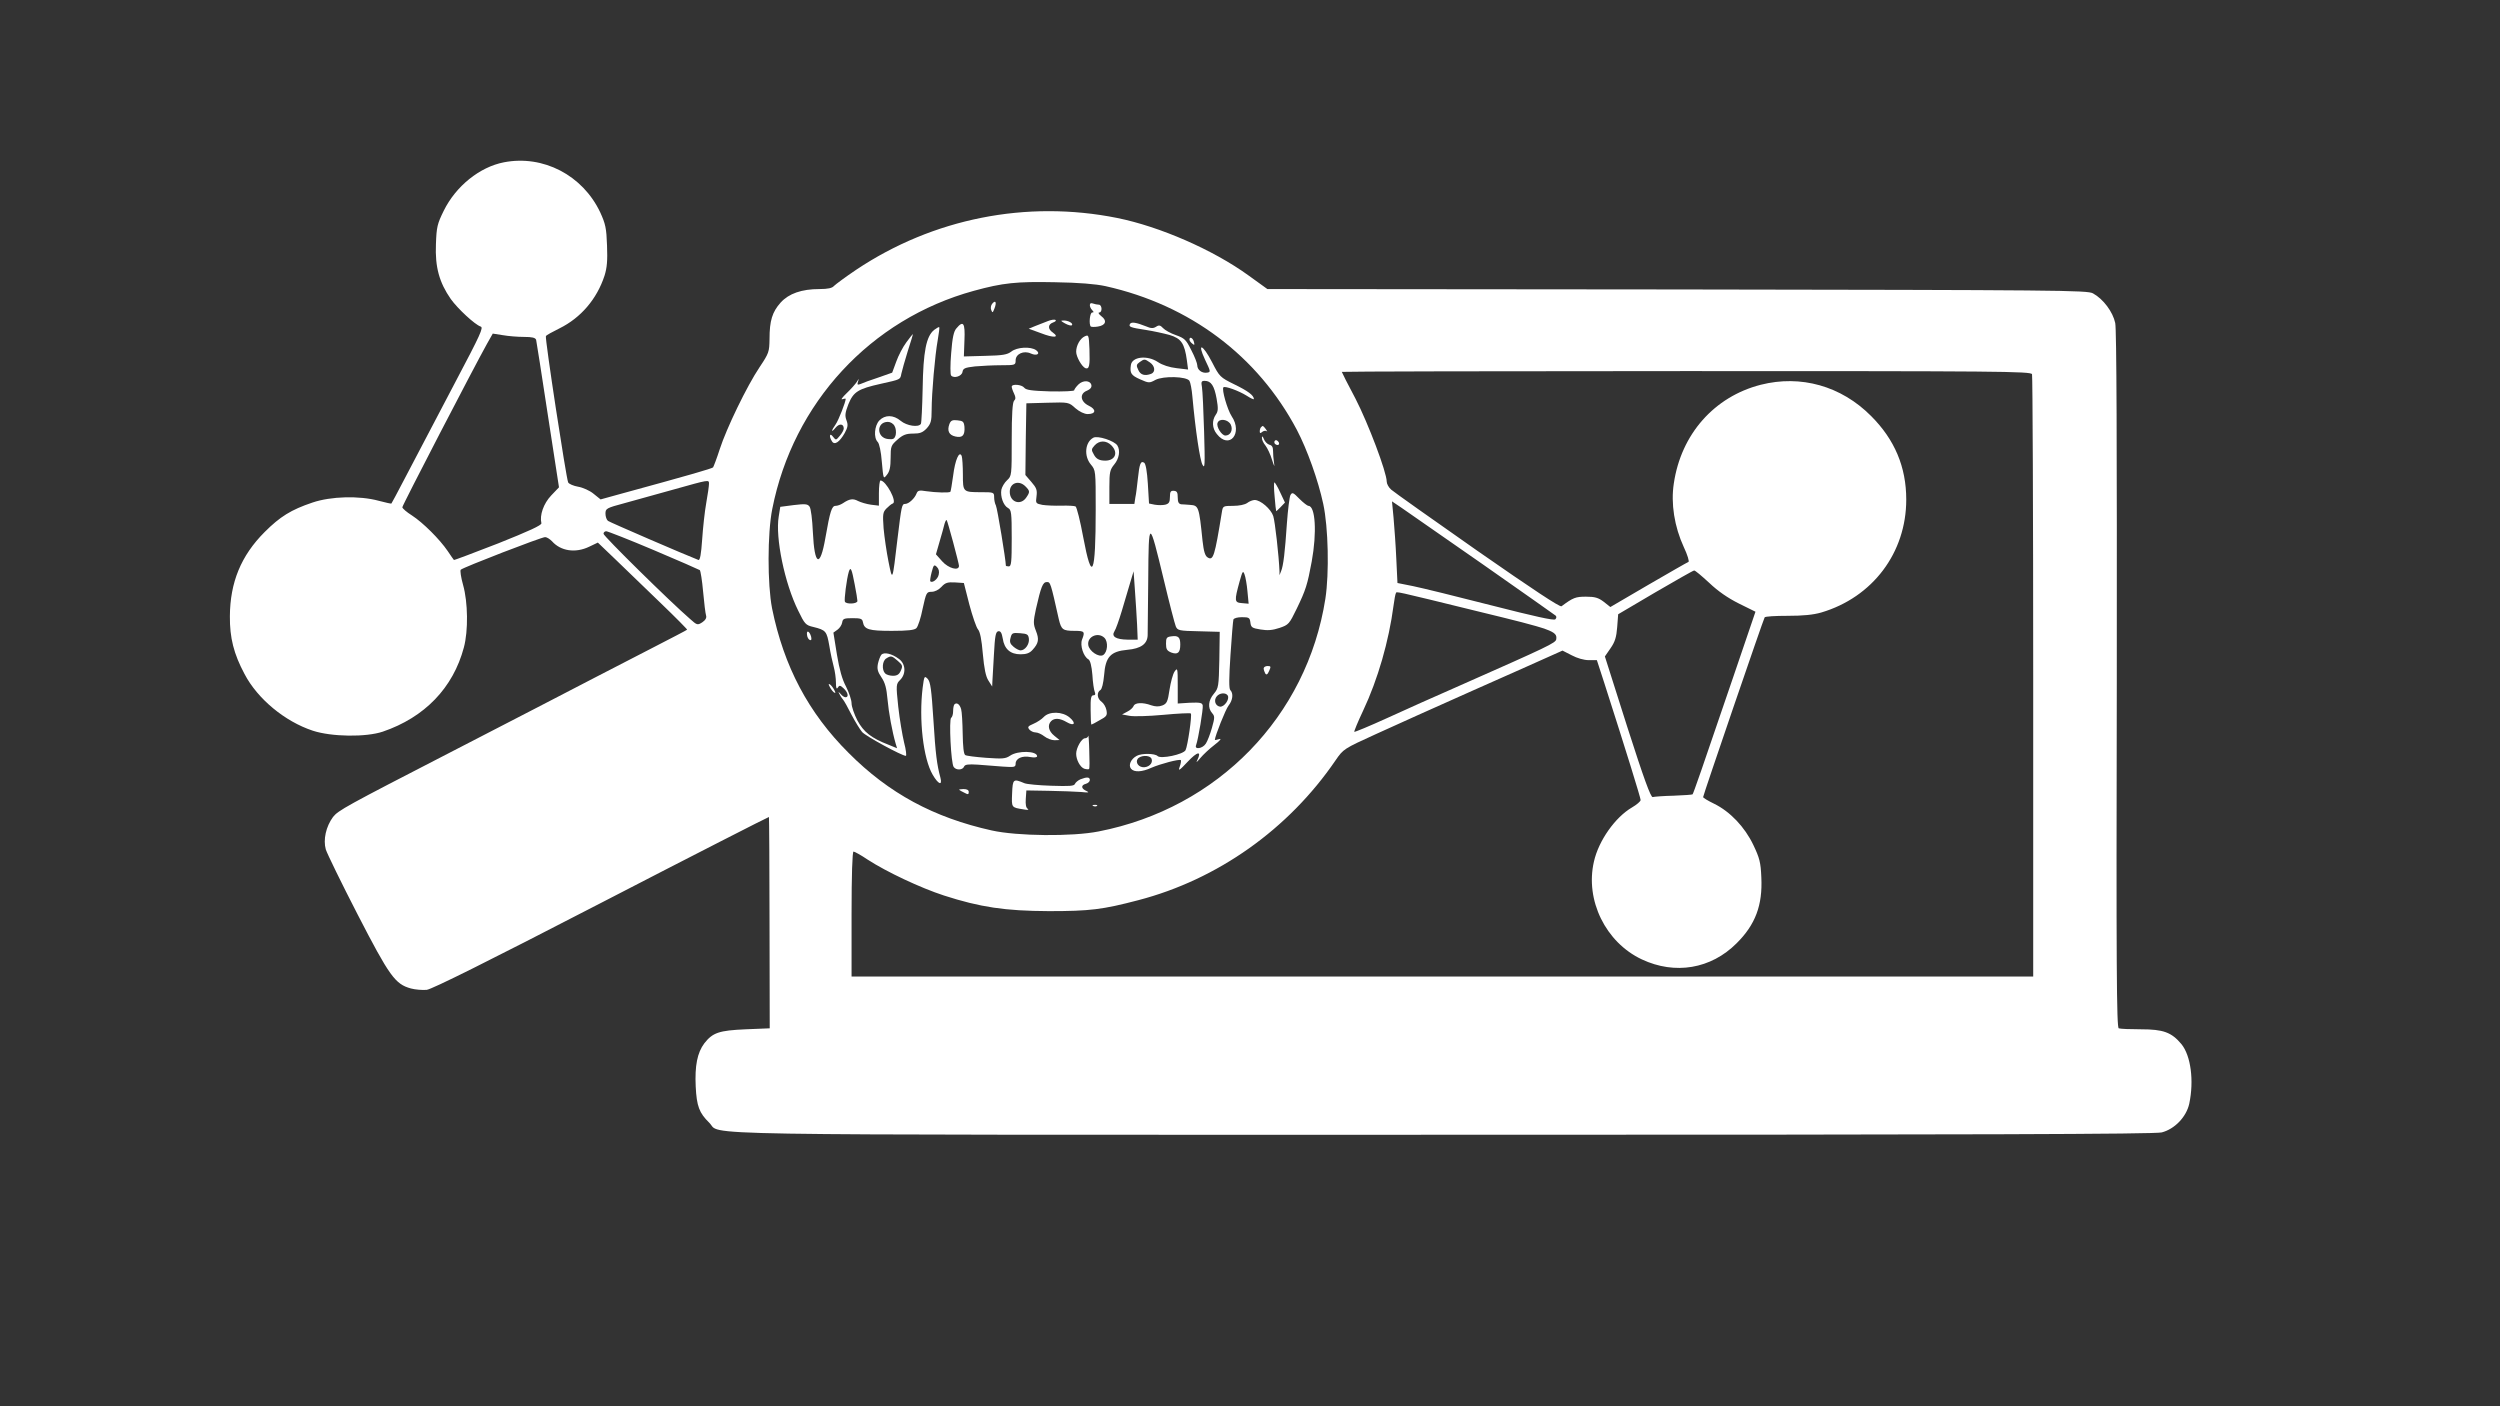 <?xml version="1.0" standalone="no"?>
<!DOCTYPE svg PUBLIC "-//W3C//DTD SVG 20010904//EN"
 "http://www.w3.org/TR/2001/REC-SVG-20010904/DTD/svg10.dtd">
<svg version="1.0" xmlns="http://www.w3.org/2000/svg"
 width="1280pt" height="720pt" viewBox="0 0 1280 720"
 preserveAspectRatio="xMidYMid meet">
<rect x="0" y="0" width="1280" height="720" fill="#333333" stroke="none"/>
<g transform="translate(0,720) scale(0.1,-0.1)"
fill="#ffffff" stroke="none">
<path d="M2580 6369 c-124 -24 -246 -122 -308 -248 -33 -67 -37 -83 -40 -171
-5 -117 17 -196 76 -281 35 -49 123 -131 153 -141 15 -5 1 -37 -129 -283 -93
-177 -193 -367 -265 -505 -33 -63 -61 -116 -63 -118 -1 -2 -30 5 -65 14 -99
27 -245 23 -339 -9 -110 -37 -166 -72 -245 -151 -121 -121 -177 -258 -178
-431 -1 -111 20 -193 75 -296 67 -128 207 -243 349 -290 97 -32 274 -34 359
-5 214 73 360 224 415 431 23 85 21 232 -4 320 -11 39 -16 74 -12 78 12 12
413 167 432 167 9 0 24 -10 35 -21 45 -51 121 -62 191 -28 l44 21 92 -88 c51
-49 154 -149 230 -222 77 -74 137 -135 135 -136 -1 -2 -84 -45 -183 -96 -197
-101 -379 -196 -580 -300 -71 -37 -276 -143 -455 -235 -530 -273 -568 -294
-595 -328 -36 -49 -51 -116 -37 -166 7 -22 80 -172 163 -333 163 -316 192
-357 273 -379 22 -6 59 -9 81 -7 28 4 306 142 894 446 470 243 856 440 858
439 1 -2 3 -246 3 -543 l1 -539 -123 -5 c-137 -6 -169 -17 -212 -72 -36 -48
-49 -115 -44 -221 5 -101 18 -135 69 -185 69 -67 -235 -62 3761 -62 2734 0
3641 3 3676 12 66 17 126 79 141 147 25 118 8 246 -40 305 -51 61 -93 76 -208
76 -55 0 -105 2 -113 5 -11 4 -13 310 -10 1783 1 1220 -1 1793 -8 1828 -12 57
-61 123 -114 152 -29 16 -165 17 -2129 20 l-2098 2 -97 70 c-181 131 -454 250
-672 294 -464 93 -942 -2 -1336 -265 -55 -37 -106 -75 -114 -83 -9 -11 -31
-16 -74 -16 -92 0 -157 -23 -199 -69 -43 -48 -57 -93 -57 -186 -1 -67 -3 -73
-51 -145 -65 -97 -169 -312 -204 -420 -15 -47 -31 -88 -34 -93 -6 -6 -130 -42
-471 -135 l-105 -29 -36 29 c-19 16 -55 32 -79 36 -23 4 -47 14 -51 22 -10 20
-120 740 -114 749 2 5 34 22 70 40 109 54 191 150 230 269 13 41 16 78 13 155
-3 89 -8 111 -35 170 -90 190 -292 295 -493 256z m3080 -634 c434 -97 780
-358 980 -736 53 -101 109 -258 135 -379 26 -120 31 -354 11 -485 -94 -603
-551 -1073 -1161 -1192 -135 -27 -417 -24 -547 5 -297 66 -527 190 -733 397
-206 205 -332 444 -392 740 -24 123 -24 384 1 509 107 543 503 972 1032 1117
149 41 219 48 414 44 125 -2 209 -9 260 -20z m-2977 -260 c42 0 58 -4 62 -15
2 -8 29 -181 60 -385 l57 -370 -40 -42 c-39 -41 -60 -101 -50 -142 2 -10 -63
-40 -221 -103 -124 -48 -226 -87 -227 -85 -2 2 -16 22 -32 46 -41 60 -126 145
-183 182 -27 17 -49 36 -49 42 0 10 366 716 433 836 l30 53 51 -8 c28 -5 77
-9 109 -9z m7721 -191 c3 -9 6 -706 6 -1550 l0 -1534 -3025 0 -3025 0 0 320
c0 199 4 320 10 320 5 0 38 -18 72 -41 97 -63 271 -145 391 -184 186 -60 313
-79 537 -80 210 0 275 8 458 56 406 106 769 363 1010 716 40 58 41 59 208 135
93 43 315 142 494 222 179 79 355 158 393 175 l67 30 47 -24 c28 -15 63 -25
88 -25 l41 0 38 -117 c112 -349 186 -588 186 -599 0 -7 -20 -24 -44 -38 -86
-50 -171 -170 -195 -277 -46 -198 60 -414 245 -501 170 -80 354 -49 485 82 97
96 134 196 127 338 -3 76 -9 99 -41 166 -44 92 -119 171 -201 211 -31 15 -56
30 -56 34 0 9 308 909 315 920 2 5 55 8 117 8 80 0 131 5 173 17 263 78 435
306 435 578 0 167 -59 307 -180 428 -153 154 -360 212 -565 160 -238 -61 -408
-253 -445 -505 -16 -103 3 -222 51 -326 19 -40 29 -74 24 -76 -6 -2 -98 -55
-205 -117 l-195 -114 -34 27 c-28 21 -45 26 -91 26 -53 0 -66 -5 -125 -49 -8
-6 -148 87 -431 284 -230 161 -429 302 -441 313 -13 11 -23 30 -23 41 0 48
-95 299 -160 425 -39 73 -70 135 -70 137 0 2 794 4 1764 4 1599 0 1764 -1
1770 -16z m-6774 -561 c0 -10 -6 -54 -14 -98 -8 -44 -17 -129 -21 -188 -5 -74
-11 -107 -19 -104 -70 27 -454 193 -463 200 -7 5 -13 22 -13 37 0 26 4 29 98
54 53 15 167 46 252 70 182 51 180 51 180 29z m3960 -411 c201 -141 369 -259
375 -264 5 -5 5 -12 -2 -19 -7 -7 -106 15 -329 72 -175 45 -355 89 -399 98
l-80 16 -6 125 c-3 69 -10 163 -14 209 l-8 84 49 -33 c27 -19 213 -148 414
-288z m-4244 72 c126 -53 232 -100 237 -103 4 -4 12 -54 17 -111 5 -57 12
-112 15 -121 4 -12 -3 -24 -19 -35 -25 -16 -27 -15 -63 17 -104 90 -443 424
-443 436 0 7 6 13 14 13 7 0 117 -43 242 -96z m5405 -168 c45 -43 96 -78 152
-106 l85 -42 -113 -332 c-163 -479 -205 -599 -209 -603 -2 -2 -45 -5 -97 -7
-52 -1 -100 -5 -107 -7 -10 -3 -46 96 -130 358 l-115 362 29 42 c23 33 30 57
34 108 l5 66 190 112 c105 61 194 112 199 112 5 1 39 -28 77 -63z m-1181 -147
c379 -92 404 -101 398 -142 -3 -19 -39 -36 -498 -239 -113 -49 -279 -124 -369
-165 -90 -41 -165 -72 -167 -70 -2 2 18 51 45 108 76 161 132 357 156 539 4
30 9 58 12 63 5 9 -21 15 423 -94z"/>
<path d="M5081 5646 c-8 -9 -10 -23 -6 -33 6 -16 8 -15 16 6 13 32 7 47 -10
27z"/>
<path d="M5580 5638 c0 -8 5 -19 12 -26 9 -9 9 -12 0 -12 -12 0 -18 -61 -7
-72 3 -2 19 -3 36 0 40 6 49 30 18 53 -13 10 -18 19 -11 19 17 0 15 40 -2 40
-8 0 -21 3 -30 6 -10 4 -16 1 -16 -8z"/>
<path d="M5365 5556 c-16 -6 -45 -18 -64 -25 l-34 -14 63 -23 c64 -25 97 -23
61 3 -27 18 -27 42 1 52 12 4 17 10 12 13 -5 3 -22 1 -39 -6z"/>
<path d="M5453 5544 c16 -9 32 -13 35 -9 9 9 -19 25 -43 24 -16 0 -15 -2 8
-15z"/>
<path d="M5786 5542 c-9 -15 0 -19 79 -31 39 -6 94 -18 123 -26 60 -18 77 -43
89 -131 l6 -46 -59 7 c-36 4 -73 16 -95 31 -55 37 -134 28 -139 -16 -6 -41 2
-52 47 -72 45 -20 48 -20 79 -3 40 21 160 18 174 -5 5 -8 12 -44 15 -80 16
-176 39 -328 52 -350 12 -22 13 -3 8 170 -3 107 -8 210 -11 228 -5 27 -3 32
14 32 33 0 49 -25 61 -91 9 -51 8 -65 -4 -82 -21 -30 -19 -70 5 -99 64 -82
135 4 76 91 -22 34 -52 138 -42 148 8 8 79 -18 119 -43 20 -13 37 -21 37 -17
-1 19 -30 41 -100 75 -73 36 -76 39 -114 113 -48 93 -79 105 -36 13 29 -61 30
-63 10 -66 -26 -4 -50 14 -50 38 0 9 -13 44 -30 76 -27 54 -34 62 -79 78 -27
9 -57 26 -66 36 -14 15 -21 17 -36 7 -14 -9 -26 -9 -51 2 -50 20 -75 24 -82
13z m102 -198 c26 -18 29 -49 6 -58 -32 -12 -55 -6 -66 20 -11 22 -10 28 7 40
24 17 26 17 53 -2z m414 -319 c12 -27 -2 -55 -28 -55 -19 0 -48 46 -40 65 9
25 55 18 68 -10z"/>
<path d="M4897 5519 c-14 -15 -21 -49 -27 -127 -5 -59 -5 -111 0 -115 15 -16
55 -3 58 19 3 18 12 22 64 28 34 3 94 6 134 6 72 0 74 1 74 25 0 33 42 52 78
35 31 -14 51 -1 27 17 -28 20 -98 16 -127 -7 -21 -16 -44 -20 -134 -22 l-109
-3 3 83 c4 89 -6 103 -41 61z"/>
<path d="M4783 5511 c-41 -33 -56 -111 -59 -299 -2 -95 -6 -177 -9 -182 -12
-20 -73 -10 -103 15 -38 32 -81 32 -110 2 -25 -27 -30 -88 -8 -110 8 -8 17
-49 21 -102 8 -89 8 -89 26 -66 14 17 19 40 19 86 0 60 2 65 35 94 28 25 45
31 80 31 35 0 49 5 70 27 21 24 25 37 25 93 0 87 17 280 31 358 6 35 10 65 8
67 -2 2 -14 -5 -26 -14z m-203 -492 c7 -11 9 -32 6 -46 -6 -20 -12 -24 -39
-21 -60 6 -61 88 -1 88 13 0 28 -9 34 -21z"/>
<path d="M4641 5448 c-18 -24 -41 -68 -52 -99 l-21 -57 -71 -25 c-40 -13 -81
-28 -91 -33 -16 -6 -18 -4 -13 12 6 18 5 17 -6 -1 -7 -11 -30 -37 -52 -58 -22
-21 -32 -35 -22 -31 9 3 17 4 17 2 0 -16 -36 -108 -51 -130 -24 -34 -25 -47
-1 -18 19 23 42 21 42 -4 0 -8 -9 -24 -20 -37 -20 -24 -20 -24 -35 -5 -17 23
-22 2 -5 -24 13 -21 39 -3 65 43 16 30 18 41 9 65 -9 24 -7 39 10 83 26 63 49
78 166 104 103 23 99 21 105 52 3 15 18 67 33 116 16 48 27 87 26 87 -1 0 -16
-19 -33 -42z"/>
<path d="M5554 5478 c-24 -11 -44 -47 -44 -79 0 -26 29 -76 47 -84 20 -7 24
13 21 97 -3 73 -4 75 -24 66z"/>
<path d="M6090 5461 c0 -5 6 -14 14 -20 12 -10 13 -8 9 8 -5 21 -23 30 -23 12z"/>
<path d="M5521 5231 c-12 -12 -21 -25 -21 -29 0 -5 -55 -7 -122 -6 -96 3 -125
7 -134 19 -12 16 -64 21 -64 5 0 -5 5 -21 12 -35 9 -19 9 -28 0 -37 -8 -8 -12
-69 -12 -198 0 -184 0 -187 -24 -209 -13 -12 -26 -34 -29 -48 -6 -35 10 -81
34 -94 17 -9 19 -23 19 -154 0 -122 -2 -145 -15 -145 -8 0 -15 2 -15 4 0 28
-44 295 -51 308 -5 9 -9 28 -9 42 0 25 -2 26 -64 26 -96 0 -96 0 -96 90 0 43
-3 86 -6 95 -12 30 -34 -19 -44 -101 -6 -43 -12 -79 -14 -82 -7 -6 -75 -4
-123 3 -36 6 -44 4 -50 -11 -9 -25 -40 -54 -58 -54 -18 0 -19 -8 -40 -180 -26
-220 -25 -219 -46 -115 -10 50 -21 126 -25 170 -5 72 -4 82 14 101 12 12 26
24 33 26 24 8 -35 118 -63 118 -4 0 -8 -29 -8 -65 l0 -64 -41 5 c-22 3 -52 12
-66 19 -26 14 -44 11 -78 -12 -11 -7 -27 -13 -37 -13 -19 0 -28 -26 -52 -164
-27 -156 -56 -143 -64 28 -3 66 -10 123 -17 132 -10 14 -22 15 -81 8 l-69 -9
-8 -50 c-18 -107 30 -341 100 -482 33 -68 38 -74 77 -83 65 -16 69 -22 82 -96
6 -38 17 -87 23 -109 6 -22 11 -58 11 -80 0 -28 3 -36 10 -25 7 12 12 12 29
-4 23 -21 28 -46 10 -46 -7 0 -18 8 -26 18 -9 10 -12 11 -7 2 4 -8 12 -22 19
-30 7 -8 27 -44 45 -80 19 -36 43 -75 54 -88 18 -21 204 -122 224 -122 4 0 1
31 -9 68 -9 38 -23 120 -30 184 -12 113 -11 116 10 137 31 31 28 82 -6 107
-37 28 -78 37 -91 21 -5 -6 -13 -27 -17 -45 -5 -26 -2 -41 18 -70 19 -28 26
-56 31 -112 6 -68 24 -166 42 -228 l7 -23 -44 18 c-88 34 -127 65 -159 124
-16 31 -30 71 -30 88 0 17 -13 55 -28 85 -20 37 -34 87 -47 165 l-18 112 21
15 c11 8 22 24 24 37 3 19 9 22 53 22 42 0 50 -3 53 -20 7 -38 30 -45 148 -45
83 0 116 4 126 14 8 8 23 53 32 100 18 82 20 86 46 86 16 0 36 10 50 25 20 22
32 25 70 23 l45 -3 28 -110 c16 -60 36 -118 44 -127 11 -12 19 -53 25 -125 7
-76 15 -117 29 -138 l19 -30 1 25 c1 14 4 77 8 140 5 95 9 115 22 118 12 2 18
-8 23 -37 8 -54 39 -81 91 -81 30 0 47 6 62 23 31 34 34 54 17 97 -14 36 -14
46 0 112 26 114 35 138 56 138 18 0 19 -2 61 -190 13 -54 20 -60 82 -60 50 0
53 -4 37 -45 -11 -29 7 -87 33 -101 9 -6 16 -33 20 -79 2 -38 8 -78 12 -87 5
-12 3 -18 -7 -18 -12 0 -15 -16 -14 -75 0 -41 2 -75 4 -75 2 0 21 10 43 23 36
19 39 25 34 51 -3 16 -14 35 -25 43 -23 16 -26 48 -6 60 8 5 15 34 19 76 7 94
33 122 119 130 69 6 103 30 104 75 0 15 1 144 3 287 2 311 4 311 80 -5 28
-118 56 -225 61 -237 9 -21 17 -23 117 -25 l108 -3 -2 -143 c-3 -137 -4 -145
-28 -174 -29 -34 -32 -73 -9 -99 14 -16 14 -23 -1 -76 -9 -32 -23 -68 -31 -80
-16 -26 -60 -33 -50 -8 11 29 37 186 34 203 -3 14 -13 16 -66 14 l-62 -4 0 93
c0 88 -1 92 -16 71 -9 -13 -20 -55 -26 -93 -9 -62 -14 -72 -37 -81 -18 -7 -36
-6 -57 1 -43 16 -84 14 -90 -4 -4 -9 -18 -22 -33 -29 l-26 -14 38 -7 c20 -4
98 -2 173 5 74 7 138 10 141 7 7 -8 -16 -166 -27 -188 -12 -22 -127 -46 -143
-30 -14 14 -82 15 -107 1 -30 -16 -44 -48 -29 -66 16 -19 56 -17 104 5 46 20
144 46 151 39 2 -3 0 -18 -6 -34 -9 -24 -2 -20 41 26 50 53 73 57 49 8 -8 -15
-2 -11 15 10 15 18 48 49 73 68 29 22 38 34 25 30 -13 -4 -23 -6 -23 -4 1 20
55 156 70 175 22 28 26 63 9 80 -7 7 -7 60 1 179 6 93 13 175 15 182 3 7 21
12 44 12 36 0 40 -3 43 -27 3 -25 8 -29 52 -36 36 -6 61 -4 97 8 47 16 50 20
88 98 47 97 55 124 77 242 27 148 19 285 -17 285 -5 0 -26 16 -46 36 -32 33
-37 35 -46 19 -5 -10 -13 -75 -18 -144 -10 -148 -18 -218 -30 -246 l-8 -20 0
20 c-3 77 -23 256 -32 283 -12 36 -65 82 -95 82 -10 0 -28 -7 -38 -15 -12 -9
-42 -15 -72 -15 -52 0 -53 -1 -58 -32 -37 -228 -44 -250 -73 -232 -13 8 -20
31 -26 85 -18 176 -20 181 -64 184 -15 1 -36 3 -45 3 -13 2 -18 11 -18 35 0
26 -4 33 -20 34 -16 1 -20 -4 -20 -32 0 -26 -5 -34 -24 -39 -13 -3 -37 -3 -54
0 l-29 6 -6 101 c-4 64 -11 103 -19 108 -18 11 -24 -6 -32 -81 -4 -36 -9 -80
-13 -97 l-5 -33 -64 0 -64 0 0 86 c0 77 3 89 25 116 25 30 32 71 16 97 -15 24
-101 52 -123 40 -43 -23 -49 -94 -13 -137 25 -30 25 -31 25 -230 0 -339 -19
-382 -64 -142 -15 82 -33 153 -39 157 -5 3 -38 5 -73 4 -34 -1 -78 1 -97 4
-34 7 -35 8 -30 44 4 32 0 43 -26 73 l-31 36 2 184 3 183 108 3 c108 3 109 3
143 -28 21 -18 46 -30 63 -30 43 0 45 24 5 43 -43 21 -48 62 -8 77 16 7 24 16
22 28 -5 25 -43 27 -67 3z m169 -311 c40 -40 17 -84 -42 -78 -23 2 -37 11 -47
30 -14 24 -14 28 3 47 24 27 60 27 86 1z m-440 -210 c24 -24 24 -29 4 -58 -29
-42 -84 -23 -84 30 0 45 46 62 80 28z m-370 -286 c16 -60 30 -115 30 -121 0
-28 -54 -13 -86 23 l-32 36 19 66 c11 37 22 77 25 90 4 13 8 21 11 19 2 -2 17
-53 33 -113z m-74 -167 c-5 -23 -33 -44 -43 -33 -2 2 1 23 7 46 10 39 13 41
27 27 10 -10 13 -24 9 -40z m-430 -49 c8 -40 14 -79 14 -85 0 -15 -56 -18 -64
-4 -5 8 9 118 20 154 9 28 15 15 30 -65z m2011 -36 l6 -63 -34 3 c-39 3 -40
10 -12 112 15 53 17 56 25 35 5 -13 12 -52 15 -87z m-565 -172 l3 -75 -52 0
c-60 1 -84 16 -67 43 7 10 23 56 37 102 14 47 33 112 43 145 l18 60 7 -100 c4
-55 9 -134 11 -175z m-554 -71 c3 -28 -20 -59 -43 -59 -7 0 -23 8 -35 18 -18
15 -22 25 -16 46 6 25 10 27 49 24 37 -3 42 -6 45 -29z m387 5 c20 -21 16 -73
-7 -88 -22 -13 -71 20 -76 51 -7 44 51 69 83 37z m-1058 -118 c24 -21 26 -26
15 -50 -8 -19 -19 -26 -40 -26 -15 0 -33 5 -40 12 -18 18 -15 65 6 77 24 15
28 14 59 -13z m1689 -177 c11 -19 -18 -60 -40 -57 -24 4 -33 33 -16 53 15 18
46 20 56 4z m-390 -324 c9 -23 -16 -46 -45 -43 -29 3 -41 35 -19 49 21 14 58
10 64 -6z"/>
<path d="M4861 5029 c-13 -35 -2 -57 31 -64 36 -8 49 6 46 50 -3 26 -7 30 -36
33 -26 3 -34 -1 -41 -19z"/>
<path d="M6457 5013 c-4 -3 -7 -13 -7 -21 0 -11 3 -12 13 -3 8 6 18 7 23 3 4
-4 2 1 -5 11 -15 19 -15 19 -24 10z"/>
<path d="M6461 4959 c-1 -9 7 -27 18 -40 10 -13 26 -46 34 -74 11 -34 14 -39
10 -15 -3 19 -5 47 -5 62 0 18 -5 28 -19 31 -10 3 -23 16 -28 29 -6 15 -10 17
-10 7z"/>
<path d="M6526 4942 c-3 -6 -1 -14 5 -17 15 -10 25 3 12 16 -7 7 -13 7 -17 1z"/>
<path d="M6526 4658 c3 -40 7 -74 8 -75 1 -1 11 9 23 21 l22 23 -24 51 c-13
29 -27 52 -30 52 -3 0 -3 -33 1 -72z"/>
<path d="M4132 3949 c1 -12 8 -24 15 -26 7 -3 9 3 6 17 -8 29 -25 37 -21 9z"/>
<path d="M5998 3942 c-25 -3 -28 -8 -28 -38 0 -28 5 -36 27 -45 33 -12 46 -1
46 41 0 37 -10 47 -45 42z"/>
<path d="M6470 3778 c0 -7 4 -19 8 -26 6 -9 12 -6 20 13 10 22 9 25 -8 25 -11
0 -20 -6 -20 -12z"/>
<path d="M4724 3679 c-20 -163 3 -363 51 -445 29 -50 51 -59 40 -16 -18 67
-25 119 -36 297 -10 155 -15 193 -29 209 -17 17 -18 16 -26 -45z"/>
<path d="M4249 3682 c6 -12 16 -24 22 -28 8 -4 8 -1 0 14 -6 12 -16 24 -22 28
-8 4 -8 1 0 -14z"/>
<path d="M4887 3594 c-4 -4 -7 -20 -7 -35 0 -15 -4 -30 -10 -34 -12 -7 -1
-235 13 -252 13 -18 46 -16 53 2 5 11 20 13 70 10 35 -3 93 -7 129 -10 59 -4
65 -3 65 15 0 27 34 42 75 34 21 -4 35 -2 35 4 0 28 -99 30 -138 3 -24 -16
-38 -17 -123 -11 -53 4 -101 10 -107 14 -8 5 -12 44 -13 109 -1 56 -4 113 -8
126 -7 25 -22 36 -34 25z"/>
<path d="M5344 3529 c-10 -11 -34 -27 -53 -35 -28 -12 -31 -16 -21 -29 7 -8
21 -15 32 -15 11 0 31 -9 45 -20 14 -11 37 -20 52 -20 l26 1 -27 22 c-30 24
-36 55 -16 75 17 17 45 15 79 -5 39 -23 51 -7 16 23 -37 32 -105 33 -133 3z"/>
<path d="M5572 3433 c-1 -7 -9 -13 -17 -13 -17 0 -45 -49 -45 -79 0 -32 21
-70 42 -77 11 -3 22 -4 24 -1 3 2 3 44 1 93 -1 49 -4 83 -5 77z"/>
<path d="M5532 3210 c-12 -5 -25 -16 -28 -23 -4 -12 -28 -13 -122 -10 -64 2
-126 8 -137 13 -57 24 -60 22 -63 -52 -3 -74 -4 -72 58 -82 21 -4 30 -3 22 3
-9 5 -12 23 -10 51 l3 43 115 -2 c63 -1 138 -4 165 -6 38 -4 45 -3 28 5 -28
12 -30 30 -3 37 11 3 20 12 20 19 0 16 -15 17 -48 4z"/>
<path d="M4911 3156 c2 -2 14 -9 27 -15 18 -10 22 -9 22 4 0 10 -9 15 -27 15
-14 0 -24 -2 -22 -4z"/>
<path d="M5598 3073 c7 -3 16 -2 19 1 4 3 -2 6 -13 5 -11 0 -14 -3 -6 -6z"/>
</g>
</svg>
